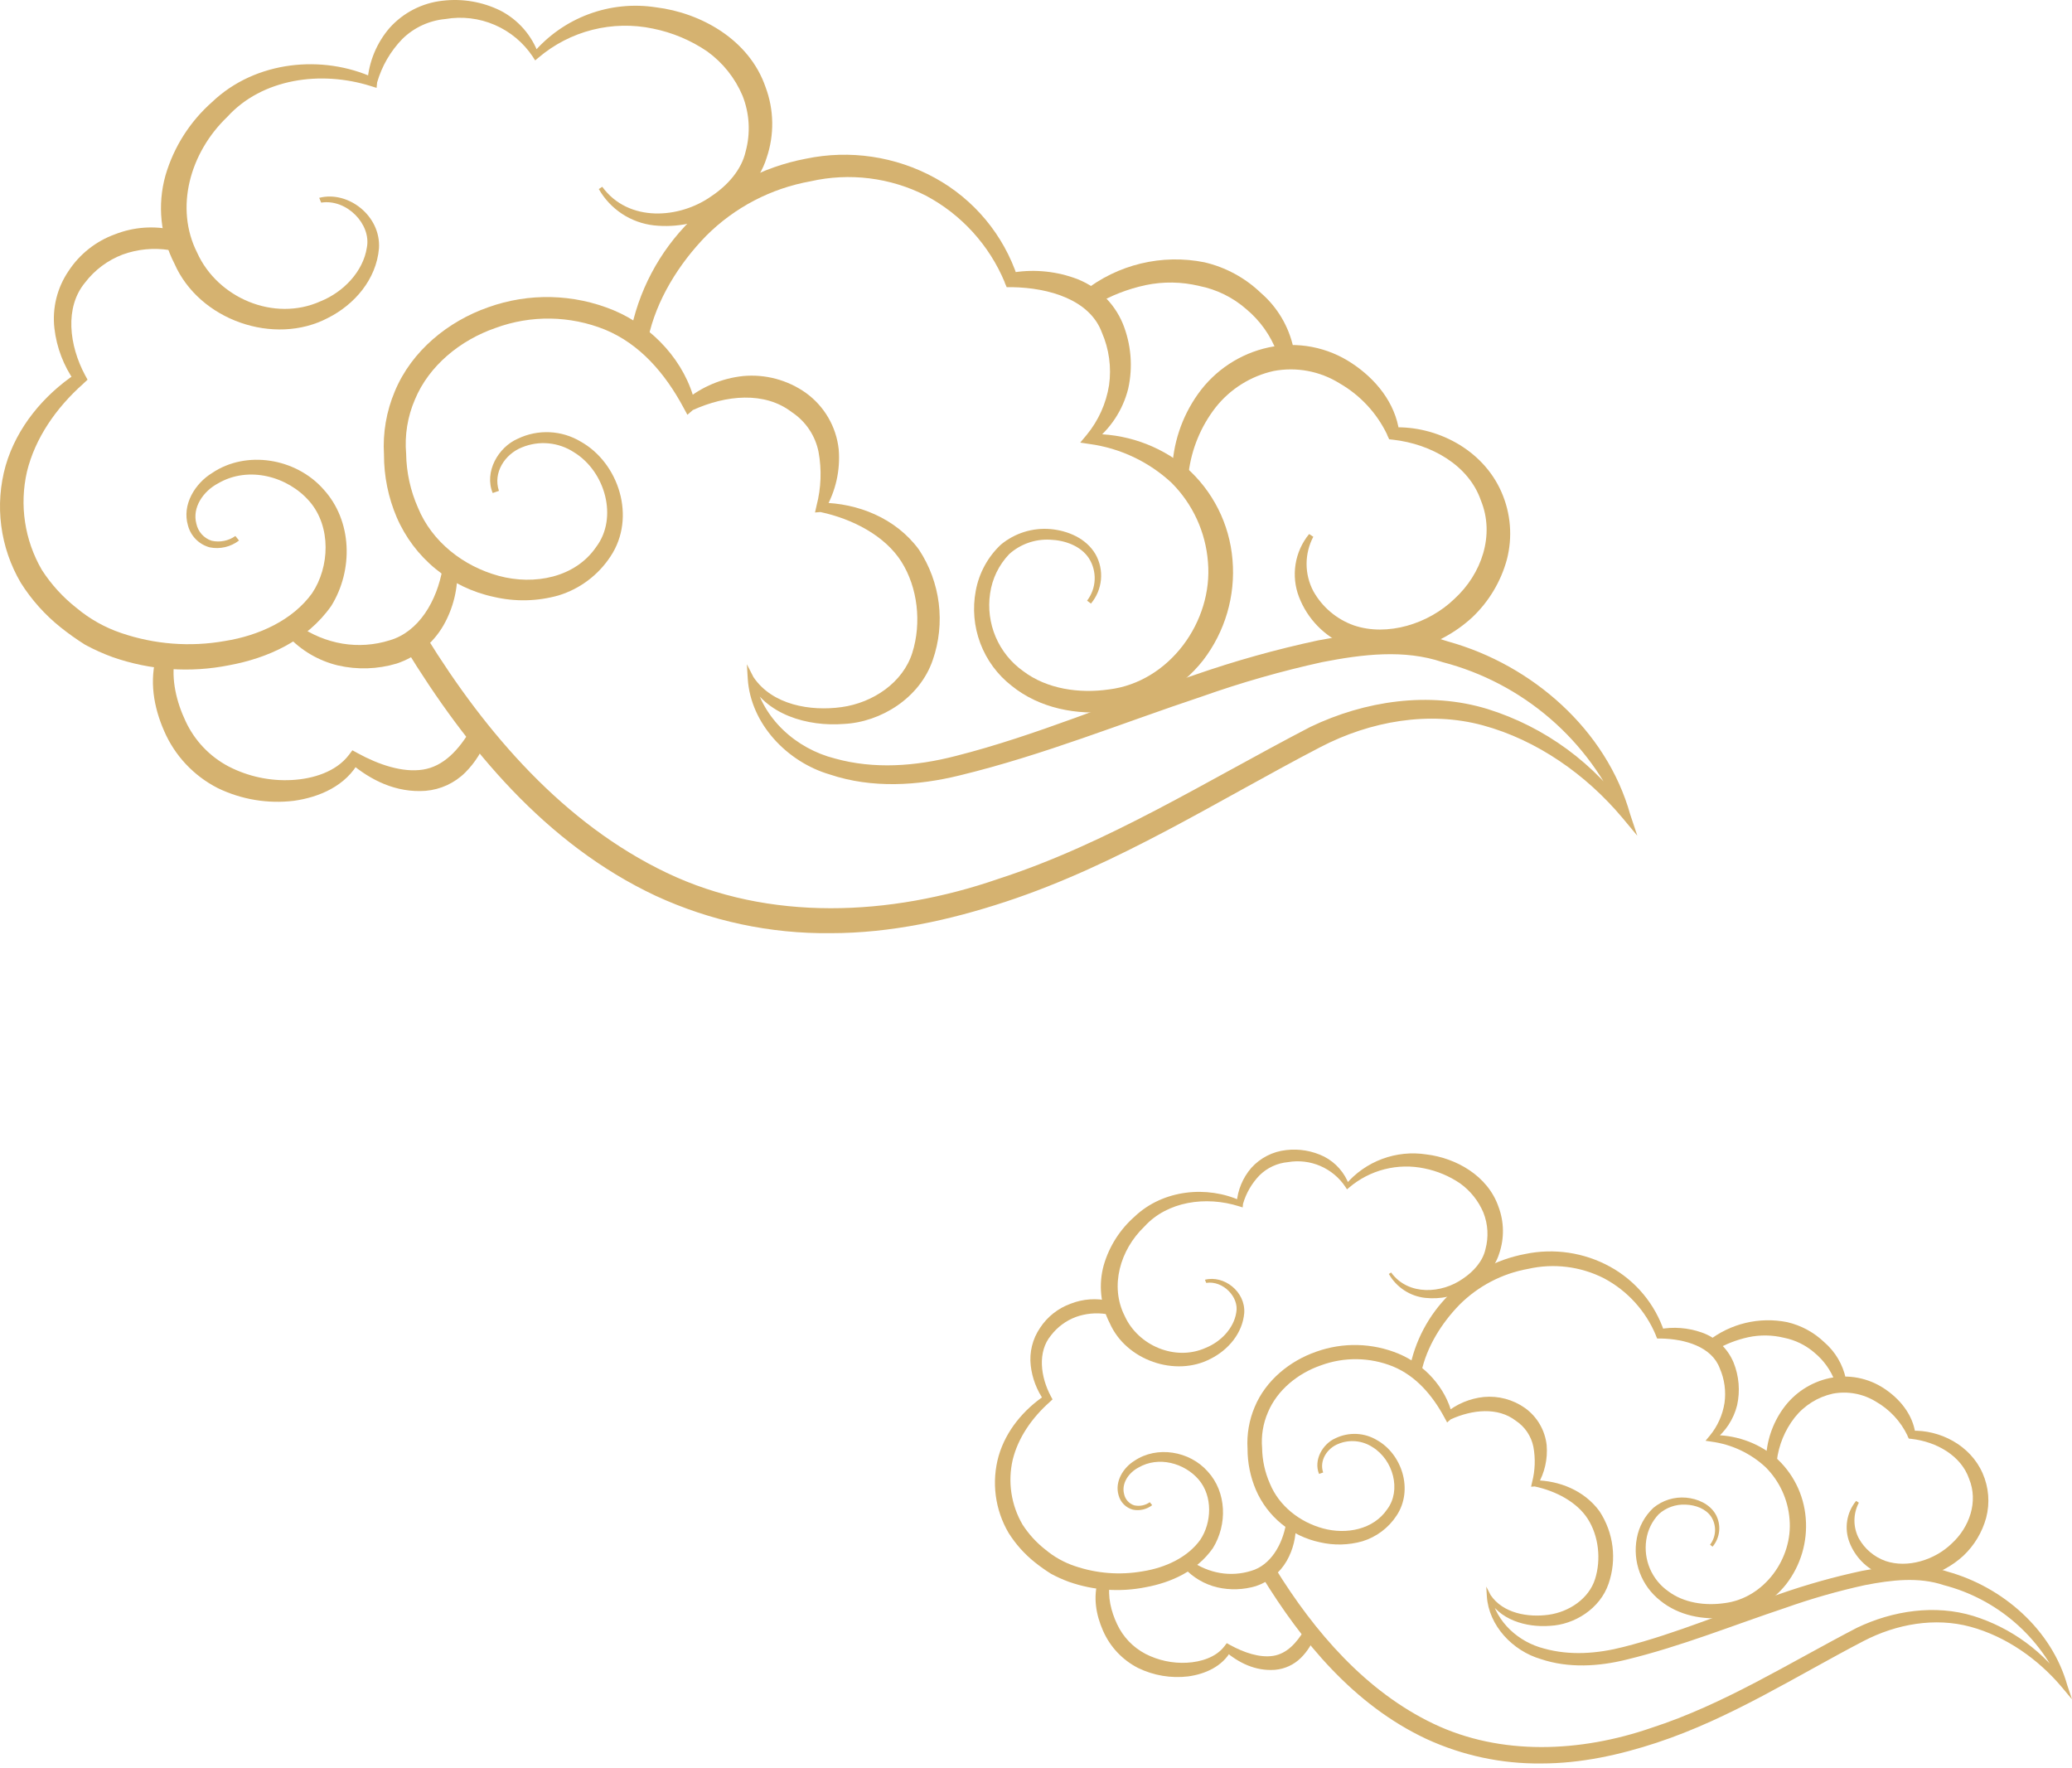 <?xml version="1.0" encoding="UTF-8"?> <svg xmlns="http://www.w3.org/2000/svg" width="429" height="366" viewBox="0 0 429 366" fill="none"> <path d="M102.01 102.07C100.221 97.705 103.134 92.587 107.218 90.821C109.269 89.835 111.533 89.375 113.807 89.481C116.081 89.587 118.292 90.256 120.243 91.429C128.117 95.838 131.784 107.098 126.418 115.174C123.882 119.053 120.064 121.919 115.631 123.273C111.274 124.502 106.677 124.606 102.268 123.576C97.838 122.638 93.697 120.651 90.194 117.782C86.691 114.913 83.927 111.245 82.134 107.086C80.388 102.986 79.493 98.574 79.502 94.117C79.231 89.63 80.001 85.142 81.751 81.001C85.25 72.588 92.82 66.502 101.087 63.612C109.514 60.589 118.764 60.809 127.037 64.23C135.248 67.661 141.907 74.972 143.91 83.431L141.941 82.835C145.343 80.044 149.488 78.311 153.864 77.852C158.458 77.428 163.053 78.656 166.822 81.316C168.717 82.676 170.305 84.419 171.481 86.433C172.658 88.446 173.397 90.685 173.65 93.004C174.016 97.34 173.038 101.683 170.849 105.444L170.028 104.072C177.519 104.162 185.427 107.188 190.275 113.802C192.469 117.132 193.868 120.922 194.364 124.88C194.859 128.837 194.438 132.856 193.132 136.624C190.455 144.498 182.39 149.504 174.719 149.875C167.272 150.46 158.431 148.008 154.933 140.741L156.114 140.404C157.835 148.829 164.921 155.027 172.863 157.029C180.961 159.278 189.521 158.66 197.823 156.523C214.538 152.293 230.69 145.274 247.315 139.74C255.678 136.829 264.213 134.44 272.871 132.586C281.488 130.944 291.037 129.819 299.867 132.822C317.235 137.648 332.622 151.101 337.527 168.603L339 173.013L335.941 169.346C328.404 160.347 318.213 153.204 307.032 150.167C295.852 147.13 283.703 149.301 273.389 154.667C252.276 165.645 231.568 178.997 208.227 186.679C196.608 190.504 184.415 193.192 171.985 193.192C159.492 193.337 147.123 190.698 135.777 185.465C112.977 174.779 96.61 154.88 83.978 134.262L88.197 131.709C100.637 151.877 116.779 170.527 138.015 180.684C159.252 190.841 184.325 189.683 206.63 181.978C229.363 174.621 249.666 161.731 271.319 150.482C282.567 145.094 295.852 143.081 307.944 146.77C319.883 150.485 330.24 158.083 337.369 168.356L335.783 169.098C332.463 161.273 327.389 154.316 320.953 148.764C314.517 143.211 306.891 139.212 298.664 137.074C290.722 134.397 282.174 135.443 273.771 137.074C265.315 138.931 256.983 141.313 248.822 144.206C232.287 149.706 216.022 156.331 198.711 160.527C190.106 162.653 180.557 163.283 171.805 160.336C162.953 157.749 155.405 149.819 154.82 140.516L154.64 137.524L156.001 140.179C159.916 145.972 167.801 147.288 174.269 146.388C180.736 145.488 186.946 141.326 188.892 135.14C190.837 128.953 190.016 121.642 186.642 116.299C183.267 110.956 176.608 107.446 169.871 106.007L168.746 106.097L169.072 104.645C170.015 101.022 170.153 97.237 169.477 93.555C169.143 91.884 168.481 90.295 167.529 88.882C166.577 87.469 165.355 86.258 163.932 85.321C158.307 80.99 150.321 81.778 143.448 84.893L142.323 85.872L141.469 84.297C137.667 77.245 132.47 71.216 125.249 68.235C118 65.316 109.926 65.196 102.594 67.897C95.305 70.417 88.827 75.692 85.913 82.7C84.381 86.24 83.755 90.106 84.091 93.948C84.149 97.799 84.983 101.598 86.543 105.118C89.434 112.159 95.936 117.232 103.281 119.223C110.626 121.214 119.141 119.572 123.46 113.194C127.959 107.21 125.372 97.649 118.86 93.645C117.28 92.605 115.47 91.968 113.588 91.79C111.705 91.611 109.808 91.897 108.061 92.621C104.54 94.016 102.032 97.851 103.303 101.62L102.01 102.07Z" fill="#D5B270"></path> <path d="M49.489 111.901C48.638 112.557 47.657 113.022 46.611 113.267C45.565 113.511 44.479 113.529 43.426 113.318C42.347 113.029 41.364 112.461 40.574 111.671C39.784 110.881 39.216 109.897 38.927 108.819C37.611 104.454 40.434 100.045 43.921 97.919C50.962 93.161 61.243 94.815 66.969 101.294C72.953 107.818 73.189 117.986 68.6 125.421C63.527 132.654 55.394 136.253 47.475 137.716C39.417 139.334 31.072 138.756 23.314 136.04C21.361 135.328 19.462 134.475 17.634 133.486C15.872 132.379 14.175 131.174 12.55 129.876C9.305 127.283 6.518 124.165 4.304 120.652C2.174 117.03 0.797 113.014 0.258 108.847C-0.282 104.679 0.027 100.446 1.166 96.401C3.506 88.347 9.141 81.778 15.665 77.391L15.778 77.312L15.496 79.033C13.182 75.765 11.727 71.966 11.267 67.987C10.783 63.805 11.821 59.588 14.192 56.109C16.489 52.599 19.864 49.931 23.809 48.505C27.719 46.965 32.009 46.671 36.092 47.662L35.057 51.767C31.806 51.256 28.478 51.577 25.384 52.701C22.298 53.876 19.602 55.89 17.6 58.516C13.337 63.668 14.338 71.531 17.6 77.638L18.129 78.606L17.319 79.359L17.229 79.449C11.605 84.444 7.285 90.698 5.587 97.627C3.99 104.567 5.096 111.855 8.68 118.009C10.622 121.014 13.051 123.675 15.868 125.882C18.599 128.164 21.73 129.919 25.103 131.057C31.991 133.409 39.363 133.978 46.531 132.71C53.662 131.585 60.636 128.346 64.618 122.812C68.262 117.379 68.6 109.055 64.112 103.836C59.624 98.617 51.457 96.378 45.158 100.067C42.087 101.687 39.748 105.062 40.659 108.436C40.832 109.245 41.213 109.995 41.766 110.611C42.319 111.227 43.023 111.687 43.809 111.946C44.653 112.138 45.527 112.15 46.376 111.981C47.225 111.812 48.029 111.467 48.735 110.967L49.489 111.901Z" fill="#D5B270"></path> <path d="M66.092 40.957C72.076 39.416 78.904 44.691 78.465 51.429C77.914 57.852 73.381 63.071 67.892 65.827C56.767 71.676 41.244 66.299 36.115 54.579C33.213 48.946 32.55 42.424 34.259 36.323C35.976 30.435 39.331 25.157 43.933 21.104C52.931 12.532 66.812 11.261 77.385 16.109L76.08 16.852C76.382 12.762 77.991 8.878 80.67 5.772C83.513 2.605 87.427 0.602 91.659 0.148C95.764 -0.338 99.921 0.377 103.627 2.206C107.294 4.104 110.108 7.319 111.501 11.205L110.376 11.003C113.456 7.373 117.416 4.595 121.877 2.934C126.338 1.274 131.151 0.787 135.854 1.52C145.066 2.645 155.088 8.157 158.485 17.977C160.271 22.704 160.354 27.907 158.722 32.689C157.192 37.65 153.322 41.362 149.228 43.735C145.041 46.147 140.198 47.171 135.393 46.66C133.031 46.393 130.766 45.573 128.782 44.265C126.798 42.958 125.151 41.2 123.976 39.135L124.696 38.673C130.128 46.109 140.702 45.299 147.305 40.608C150.679 38.358 153.536 35.13 154.38 31.373C155.424 27.543 155.195 23.477 153.727 19.788C152.174 16.13 149.649 12.968 146.427 10.643C143.031 8.333 139.206 6.727 135.179 5.918C131.033 5.045 126.742 5.133 122.636 6.176C118.529 7.219 114.716 9.19 111.49 11.936L110.804 12.51L110.309 11.734C108.373 8.823 105.633 6.536 102.422 5.152C99.211 3.769 95.668 3.347 92.222 3.939C88.861 4.244 85.71 5.703 83.302 8.067C80.851 10.594 79.059 13.684 78.082 17.066L77.97 18.19L76.778 17.819C66.418 14.557 54.281 16.244 47.048 24.208C39.321 31.598 36.126 43.049 40.828 52.329C45.024 61.643 56.733 66.738 66.395 62.362C71.097 60.462 75.192 56.221 75.957 51.249C76.901 46.424 71.784 41.126 66.497 41.947L66.092 40.957Z" fill="#D5B270"></path> <path d="M61.761 129.46C64.488 131.398 67.618 132.694 70.917 133.25C74.177 133.79 77.518 133.554 80.67 132.564C86.688 130.832 90.49 124.432 91.648 117.593L94.685 117.806C94.833 121.864 93.852 125.882 91.85 129.415C89.702 133.164 86.252 135.994 82.154 137.367C78.193 138.554 73.991 138.689 69.961 137.761C65.959 136.799 62.334 134.669 59.545 131.642L61.761 129.46Z" fill="#D5B270"></path> <path d="M36.183 136.456C35.396 140.584 36.543 145.353 38.433 149.324C40.3 153.343 43.439 156.636 47.364 158.694C51.397 160.765 55.908 161.728 60.435 161.483C64.844 161.247 69.58 159.774 72.212 156.32L72.965 155.33L74.09 155.949C78.353 158.278 83.314 159.999 87.588 159.324C91.862 158.649 94.967 155.252 97.442 151.09L100.895 152.631C99.943 155.378 98.382 157.873 96.328 159.931C94.122 162.121 91.214 163.463 88.117 163.722C81.953 164.172 76.689 161.472 72.515 157.94L74.394 157.558C71.672 162.709 66.059 165.072 60.817 165.791C55.423 166.437 49.957 165.519 45.069 163.148C40.118 160.622 36.2 156.45 33.99 151.349C31.83 146.422 30.818 140.876 32.516 135.342L36.183 136.456Z" fill="#D5B270"></path> <path d="M130.432 69.449C132.074 60.391 136.469 52.06 143.019 45.591C149.481 39.018 157.797 34.575 166.854 32.858C175.947 30.957 185.421 32.365 193.568 36.829C201.672 41.274 207.79 48.626 210.688 57.402V57.481L209.147 56.514C213.558 55.698 218.105 56.043 222.342 57.515C224.602 58.285 226.674 59.527 228.419 61.157C230.164 62.788 231.543 64.771 232.465 66.975C234.203 71.255 234.595 75.963 233.59 80.472C232.491 84.872 229.934 88.77 226.335 91.529L226.166 91.642L225.547 89.865C232.789 89.671 239.859 92.086 245.468 96.67C251.098 101.569 254.586 108.477 255.187 115.916C255.824 123.372 253.644 130.796 249.079 136.725C246.773 139.646 243.915 142.083 240.666 143.897C237.418 145.711 233.844 146.867 230.148 147.299C222.983 148.097 215.244 146.68 209.429 141.956C206.51 139.678 204.276 136.64 202.97 133.175C201.665 129.711 201.338 125.954 202.027 122.316C202.695 118.656 204.516 115.306 207.224 112.755C210.106 110.362 213.818 109.206 217.55 109.538C221.093 109.864 224.884 111.439 226.818 114.735C227.722 116.332 228.116 118.168 227.948 119.995C227.779 121.823 227.055 123.555 225.874 124.959L225.075 124.352C226.029 123.105 226.577 121.594 226.646 120.025C226.714 118.456 226.299 116.904 225.457 115.578C223.759 113.003 220.497 111.844 217.415 111.732C214.312 111.566 211.27 112.638 208.956 114.712C206.817 116.946 205.432 119.794 204.997 122.856C204.543 125.908 204.942 129.027 206.151 131.866C207.36 134.705 209.332 137.154 211.847 138.941C216.785 142.676 223.478 143.609 229.597 142.732C242.127 141.202 251.171 128.66 250.102 116.366C249.636 110.17 246.962 104.346 242.566 99.954C237.853 95.578 231.9 92.768 225.525 91.912L223.658 91.631L224.906 90.135L224.985 90.045C227.428 87.079 229.032 83.514 229.63 79.719C230.145 76.029 229.631 72.269 228.146 68.853C225.637 62.048 217.224 59.584 209.552 59.449H208.427L208.023 58.505V58.437C204.819 50.747 199.046 44.406 191.69 40.496C184.316 36.75 175.863 35.703 167.799 37.538C159.636 39.002 152.116 42.926 146.247 48.786C140.521 54.646 135.876 62.149 134.2 70.045L130.432 69.449Z" fill="#D5B270"></path> <path d="M242.679 97.827C242.781 91.988 244.652 86.317 248.044 81.562C251.545 76.637 256.761 73.199 262.667 71.922C265.624 71.29 268.678 71.257 271.648 71.827C274.618 72.397 277.443 73.558 279.956 75.241C284.826 78.469 288.875 83.362 289.708 89.402V89.481L288.471 88.48C297.357 88.131 306.985 92.979 310.866 101.854C312.806 106.259 313.202 111.189 311.991 115.847C310.737 120.429 308.247 124.578 304.792 127.838C301.326 131.014 297.13 133.285 292.576 134.452C287.959 135.788 283.02 135.478 278.606 133.575C276.415 132.645 274.432 131.285 272.776 129.575C271.121 127.865 269.825 125.84 268.966 123.62C268.125 121.454 267.874 119.103 268.24 116.809C268.606 114.514 269.574 112.358 271.047 110.56L271.913 111.123C271 112.857 270.523 114.787 270.523 116.747C270.523 118.707 271 120.637 271.913 122.371C273.756 125.677 276.738 128.2 280.304 129.469C287.211 131.82 295.771 129.188 301.147 123.968C306.772 118.817 309.55 110.763 306.614 103.609C304.106 96.32 296.356 91.933 288.437 91.033L287.627 90.943L287.199 90.032V89.965C285.066 85.522 281.639 81.829 277.368 79.369C273.299 76.832 268.425 75.917 263.713 76.804C258.969 77.859 254.732 80.511 251.711 84.318C248.628 88.273 246.684 92.995 246.087 97.974L242.679 97.827Z" fill="#D5B270"></path> <path d="M224.413 60.292C227.887 57.546 231.916 55.587 236.222 54.552C240.528 53.517 245.007 53.43 249.35 54.297C253.753 55.321 257.798 57.512 261.06 60.641C264.496 63.612 266.866 67.626 267.809 72.07L264.378 72.902C263.072 69.444 260.895 66.383 258.056 64.016C255.283 61.579 251.915 59.918 248.293 59.201C244.643 58.319 240.843 58.261 237.168 59.033C233.462 59.835 229.907 61.225 226.64 63.15L224.413 60.292Z" fill="#D5B270"></path> <path d="M273.104 305.143C271.927 302.272 273.844 298.905 276.529 297.744C277.879 297.095 279.368 296.792 280.864 296.862C282.36 296.931 283.815 297.372 285.098 298.143C290.277 301.044 292.69 308.45 289.16 313.763C287.491 316.315 284.98 318.2 282.064 319.091C279.198 319.899 276.174 319.968 273.274 319.29C270.359 318.673 267.636 317.366 265.331 315.479C263.026 313.591 261.208 311.179 260.029 308.443C258.881 305.746 258.292 302.843 258.298 299.912C258.119 296.96 258.626 294.007 259.777 291.284C262.079 285.749 267.058 281.746 272.497 279.845C278.04 277.856 284.125 278.001 289.567 280.252C294.969 282.508 299.349 287.318 300.666 292.882L299.371 292.49C301.609 290.654 304.336 289.514 307.215 289.212C310.237 288.933 313.259 289.741 315.739 291.491C316.985 292.385 318.029 293.532 318.803 294.857C319.577 296.181 320.063 297.654 320.23 299.179C320.471 302.031 319.827 304.889 318.388 307.363L317.847 306.46C322.775 306.519 327.977 308.51 331.166 312.86C332.61 315.051 333.53 317.545 333.856 320.148C334.182 322.751 333.905 325.395 333.046 327.874C331.285 333.053 325.979 336.346 320.933 336.59C316.034 336.975 310.219 335.362 307.917 330.582L308.694 330.36C309.826 335.902 314.488 339.979 319.712 341.296C325.039 342.776 330.67 342.369 336.131 340.963C347.127 338.181 357.752 333.564 368.688 329.923C374.189 328.008 379.804 326.437 385.499 325.217C391.167 324.137 397.449 323.397 403.258 325.373C414.682 328.547 424.805 337.397 428.031 348.91L429 351.81L426.988 349.398C422.03 343.479 415.326 338.78 407.971 336.782C400.616 334.785 392.625 336.213 385.84 339.742C371.951 346.964 358.329 355.747 342.975 360.801C335.332 363.316 327.311 365.085 319.135 365.085C310.916 365.18 302.78 363.444 295.316 360.002C280.318 352.972 269.552 339.883 261.242 326.32L264.017 324.64C272.201 337.907 282.819 350.175 296.789 356.857C310.759 363.538 327.252 362.776 341.925 357.708C356.879 352.869 370.235 344.389 384.478 336.99C391.878 333.445 400.616 332.121 408.571 334.548C416.425 336.992 423.238 341.989 427.927 348.747L426.884 349.236C424.7 344.088 421.362 339.512 417.128 335.859C412.894 332.206 407.878 329.576 402.466 328.17C397.242 326.409 391.619 327.097 386.091 328.17C380.529 329.391 375.048 330.958 369.68 332.861C358.803 336.479 348.103 340.837 336.716 343.597C331.055 344.996 324.773 345.41 319.016 343.471C313.193 341.77 308.228 336.553 307.843 330.434L307.725 328.466L308.62 330.212C311.195 334.022 316.382 334.888 320.637 334.296C324.892 333.704 328.976 330.967 330.256 326.897C331.536 322.827 330.996 318.018 328.776 314.503C326.556 310.988 322.176 308.68 317.744 307.733L317.004 307.792L317.218 306.837C317.839 304.454 317.93 301.964 317.485 299.542C317.265 298.442 316.83 297.398 316.204 296.468C315.577 295.538 314.773 294.742 313.837 294.125C310.137 291.277 304.884 291.794 300.363 293.844L299.623 294.488L299.06 293.452C296.559 288.813 293.141 284.847 288.391 282.886C283.623 280.966 278.311 280.887 273.488 282.664C268.694 284.321 264.432 287.791 262.515 292.401C261.507 294.73 261.095 297.273 261.316 299.801C261.355 302.333 261.903 304.832 262.93 307.148C264.831 311.78 269.108 315.117 273.94 316.427C278.771 317.737 284.373 316.656 287.214 312.461C290.174 308.524 288.472 302.235 284.188 299.601C283.149 298.917 281.958 298.498 280.72 298.381C279.482 298.263 278.233 298.451 277.084 298.927C274.768 299.845 273.118 302.368 273.955 304.847L273.104 305.143Z" fill="#D5B270"></path> <path d="M238.555 311.61C237.995 312.041 237.35 312.348 236.662 312.509C235.974 312.67 235.259 312.681 234.566 312.542C233.857 312.352 233.21 311.978 232.69 311.459C232.171 310.939 231.797 310.292 231.607 309.583C230.741 306.712 232.598 303.811 234.892 302.413C239.524 299.283 246.287 300.371 250.053 304.633C253.99 308.924 254.145 315.613 251.126 320.504C247.789 325.262 242.439 327.63 237.23 328.592C231.929 329.656 226.44 329.276 221.336 327.489C220.052 327.021 218.803 326.46 217.6 325.809C216.441 325.081 215.324 324.288 214.255 323.434C212.121 321.729 210.288 319.678 208.832 317.367C207.43 314.984 206.524 312.343 206.17 309.601C205.815 306.86 206.018 304.075 206.767 301.414C208.306 296.116 212.013 291.795 216.305 288.909L216.379 288.857L216.194 289.989C214.671 287.839 213.714 285.34 213.412 282.723C213.093 279.972 213.776 277.198 215.336 274.909C216.847 272.601 219.067 270.845 221.662 269.907C224.234 268.894 227.056 268.701 229.742 269.353L229.061 272.053C226.922 271.717 224.733 271.928 222.698 272.667C220.668 273.44 218.894 274.765 217.578 276.493C214.773 279.882 215.432 285.054 217.578 289.072L217.925 289.708L217.393 290.204L217.333 290.263C213.634 293.548 210.792 297.662 209.675 302.22C208.625 306.786 209.352 311.58 211.71 315.628C212.987 317.605 214.585 319.356 216.438 320.807C218.235 322.309 220.295 323.463 222.513 324.211C227.044 325.759 231.894 326.133 236.609 325.299C241.3 324.559 245.887 322.428 248.507 318.787C250.904 315.214 251.126 309.738 248.174 306.305C245.221 302.871 239.85 301.399 235.706 303.826C233.686 304.891 232.147 307.111 232.746 309.331C232.86 309.863 233.111 310.357 233.474 310.762C233.838 311.167 234.301 311.469 234.818 311.64C235.373 311.766 235.949 311.774 236.507 311.663C237.065 311.552 237.594 311.325 238.059 310.996L238.555 311.61Z" fill="#D5B270"></path> <path d="M249.476 264.942C253.413 263.928 257.904 267.399 257.615 271.831C257.253 276.056 254.271 279.489 250.66 281.302C243.342 285.15 233.131 281.613 229.757 273.903C227.848 270.198 227.412 265.907 228.536 261.894C229.665 258.021 231.872 254.549 234.9 251.882C240.819 246.244 249.95 245.408 256.905 248.597L256.047 249.085C256.246 246.395 257.304 243.84 259.066 241.797C260.936 239.714 263.511 238.396 266.295 238.097C268.995 237.778 271.73 238.248 274.168 239.451C276.58 240.7 278.43 242.814 279.347 245.371L278.607 245.238C280.633 242.85 283.238 241.022 286.173 239.93C289.107 238.838 292.273 238.518 295.367 239C301.427 239.74 308.02 243.366 310.254 249.825C311.429 252.935 311.484 256.357 310.41 259.504C309.403 262.767 306.858 265.209 304.165 266.77C301.41 268.357 298.224 269.03 295.063 268.694C293.51 268.518 292.02 267.979 290.715 267.118C289.41 266.258 288.327 265.102 287.553 263.743L288.027 263.44C291.601 268.331 298.556 267.798 302.899 264.713C305.119 263.233 306.999 261.109 307.554 258.638C308.24 256.118 308.09 253.443 307.124 251.017C306.102 248.611 304.442 246.53 302.322 245.001C300.088 243.482 297.572 242.425 294.923 241.893C292.196 241.319 289.373 241.377 286.672 242.063C283.97 242.749 281.462 244.045 279.34 245.852L278.889 246.229L278.563 245.719C277.289 243.804 275.487 242.3 273.375 241.389C271.263 240.479 268.932 240.202 266.665 240.591C264.454 240.792 262.381 241.751 260.797 243.306C259.185 244.969 258.006 247.001 257.364 249.226L257.29 249.966L256.506 249.722C249.691 247.576 241.707 248.686 236.949 253.925C231.866 258.786 229.764 266.318 232.857 272.423C235.617 278.55 243.32 281.901 249.676 279.023C252.769 277.773 255.462 274.983 255.965 271.713C256.587 268.538 253.22 265.053 249.743 265.593L249.476 264.942Z" fill="#D5B270"></path> <path d="M246.628 323.161C248.421 324.436 250.48 325.288 252.651 325.654C254.795 326.009 256.992 325.854 259.066 325.203C263.024 324.064 265.525 319.853 266.288 315.354L268.285 315.495C268.383 318.164 267.737 320.807 266.421 323.131C265.007 325.597 262.738 327.459 260.043 328.363C257.437 329.143 254.673 329.232 252.022 328.621C249.389 327.989 247.004 326.588 245.17 324.596L246.628 323.161Z" fill="#D5B270"></path> <path d="M229.802 327.763C229.284 330.478 230.039 333.616 231.282 336.228C232.51 338.872 234.575 341.038 237.157 342.391C239.81 343.754 242.777 344.387 245.755 344.226C248.655 344.071 251.77 343.102 253.502 340.83L253.998 340.179L254.738 340.586C257.542 342.118 260.805 343.25 263.617 342.806C266.428 342.362 268.471 340.127 270.099 337.389L272.37 338.403C271.744 340.21 270.717 341.852 269.366 343.205C267.915 344.646 266.002 345.529 263.964 345.699C259.91 345.995 256.447 344.219 253.702 341.896L254.937 341.644C253.147 345.033 249.454 346.587 246.006 347.06C242.458 347.485 238.862 346.881 235.647 345.321C232.39 343.659 229.813 340.915 228.359 337.56C226.938 334.319 226.272 330.671 227.39 327.03L229.802 327.763Z" fill="#D5B270"></path> <path d="M291.8 283.685C292.881 277.727 295.772 272.246 300.08 267.991C304.331 263.667 309.802 260.744 315.759 259.615C321.741 258.364 327.973 259.29 333.333 262.227C338.663 265.151 342.688 269.987 344.595 275.76V275.812L343.581 275.176C346.482 274.639 349.473 274.866 352.26 275.834C353.747 276.341 355.11 277.158 356.258 278.231C357.406 279.303 358.313 280.608 358.92 282.057C360.063 284.873 360.321 287.97 359.66 290.936C358.937 293.831 357.254 296.395 354.887 298.21L354.776 298.284L354.369 297.115C359.133 296.987 363.783 298.576 367.473 301.591C371.177 304.814 373.471 309.358 373.866 314.252C374.285 319.156 372.852 324.04 369.848 327.94C368.332 329.861 366.451 331.464 364.314 332.658C362.178 333.851 359.826 334.612 357.395 334.896C352.682 335.421 347.591 334.489 343.766 331.381C341.846 329.882 340.376 327.884 339.517 325.605C338.659 323.326 338.444 320.855 338.897 318.462C339.336 316.054 340.534 313.85 342.316 312.172C344.212 310.598 346.653 309.838 349.108 310.056C351.439 310.271 353.932 311.307 355.205 313.475C355.8 314.525 356.059 315.733 355.948 316.935C355.837 318.137 355.361 319.277 354.584 320.201L354.058 319.801C354.686 318.98 355.047 317.987 355.092 316.955C355.137 315.923 354.864 314.902 354.31 314.03C353.193 312.335 351.047 311.573 349.019 311.499C346.978 311.39 344.977 312.095 343.455 313.46C342.048 314.929 341.137 316.803 340.85 318.817C340.552 320.825 340.815 322.876 341.61 324.744C342.405 326.611 343.702 328.222 345.357 329.398C348.605 331.855 353.008 332.469 357.033 331.892C365.276 330.885 371.225 322.635 370.522 314.548C370.215 310.472 368.456 306.641 365.564 303.752C362.464 300.873 358.548 299.025 354.354 298.461L353.126 298.276L353.947 297.292L353.999 297.233C355.606 295.282 356.661 292.937 357.055 290.441C357.393 288.013 357.055 285.54 356.078 283.293C354.428 278.816 348.894 277.196 343.847 277.107H343.107L342.841 276.485V276.441C340.733 271.382 336.936 267.211 332.097 264.639C327.246 262.175 321.686 261.486 316.381 262.693C311.011 263.656 306.064 266.238 302.204 270.092C298.437 273.947 295.382 278.883 294.279 284.077L291.8 283.685Z" fill="#D5B270"></path> <path d="M365.638 302.353C365.706 298.511 366.936 294.781 369.168 291.653C371.471 288.413 374.902 286.152 378.787 285.312C380.732 284.896 382.741 284.874 384.695 285.249C386.648 285.624 388.507 286.388 390.16 287.495C393.363 289.618 396.027 292.837 396.575 296.81V296.862L395.761 296.204C401.606 295.974 407.94 299.163 410.493 305.002C411.769 307.899 412.03 311.142 411.233 314.206C410.408 317.22 408.77 319.949 406.497 322.094C404.217 324.183 401.457 325.677 398.462 326.445C395.424 327.324 392.175 327.12 389.272 325.868C387.83 325.256 386.526 324.361 385.437 323.236C384.348 322.112 383.495 320.78 382.93 319.319C382.377 317.894 382.212 316.348 382.453 314.839C382.693 313.329 383.331 311.911 384.299 310.729L384.869 311.099C384.268 312.239 383.954 313.509 383.954 314.798C383.954 316.087 384.268 317.357 384.869 318.498C386.081 320.673 388.043 322.332 390.389 323.167C394.932 324.713 400.563 322.982 404.1 319.549C407.8 316.16 409.627 310.862 407.696 306.156C406.046 301.361 400.948 298.475 395.739 297.883L395.206 297.824L394.925 297.225V297.18C393.521 294.258 391.267 291.828 388.458 290.21C385.781 288.542 382.575 287.939 379.475 288.523C376.354 289.217 373.567 290.962 371.58 293.466C369.552 296.068 368.273 299.174 367.88 302.449L365.638 302.353Z" fill="#D5B270"></path> <path d="M353.623 277.662C355.908 275.855 358.558 274.567 361.391 273.886C364.223 273.205 367.17 273.147 370.027 273.718C372.923 274.391 375.584 275.833 377.73 277.891C379.99 279.845 381.549 282.486 382.169 285.409L379.912 285.956C379.054 283.682 377.621 281.668 375.754 280.111C373.929 278.508 371.714 277.415 369.331 276.944C366.931 276.363 364.431 276.325 362.013 276.833C359.575 277.361 357.237 278.275 355.088 279.541L353.623 277.662Z" fill="#D5B270"></path> </svg> 